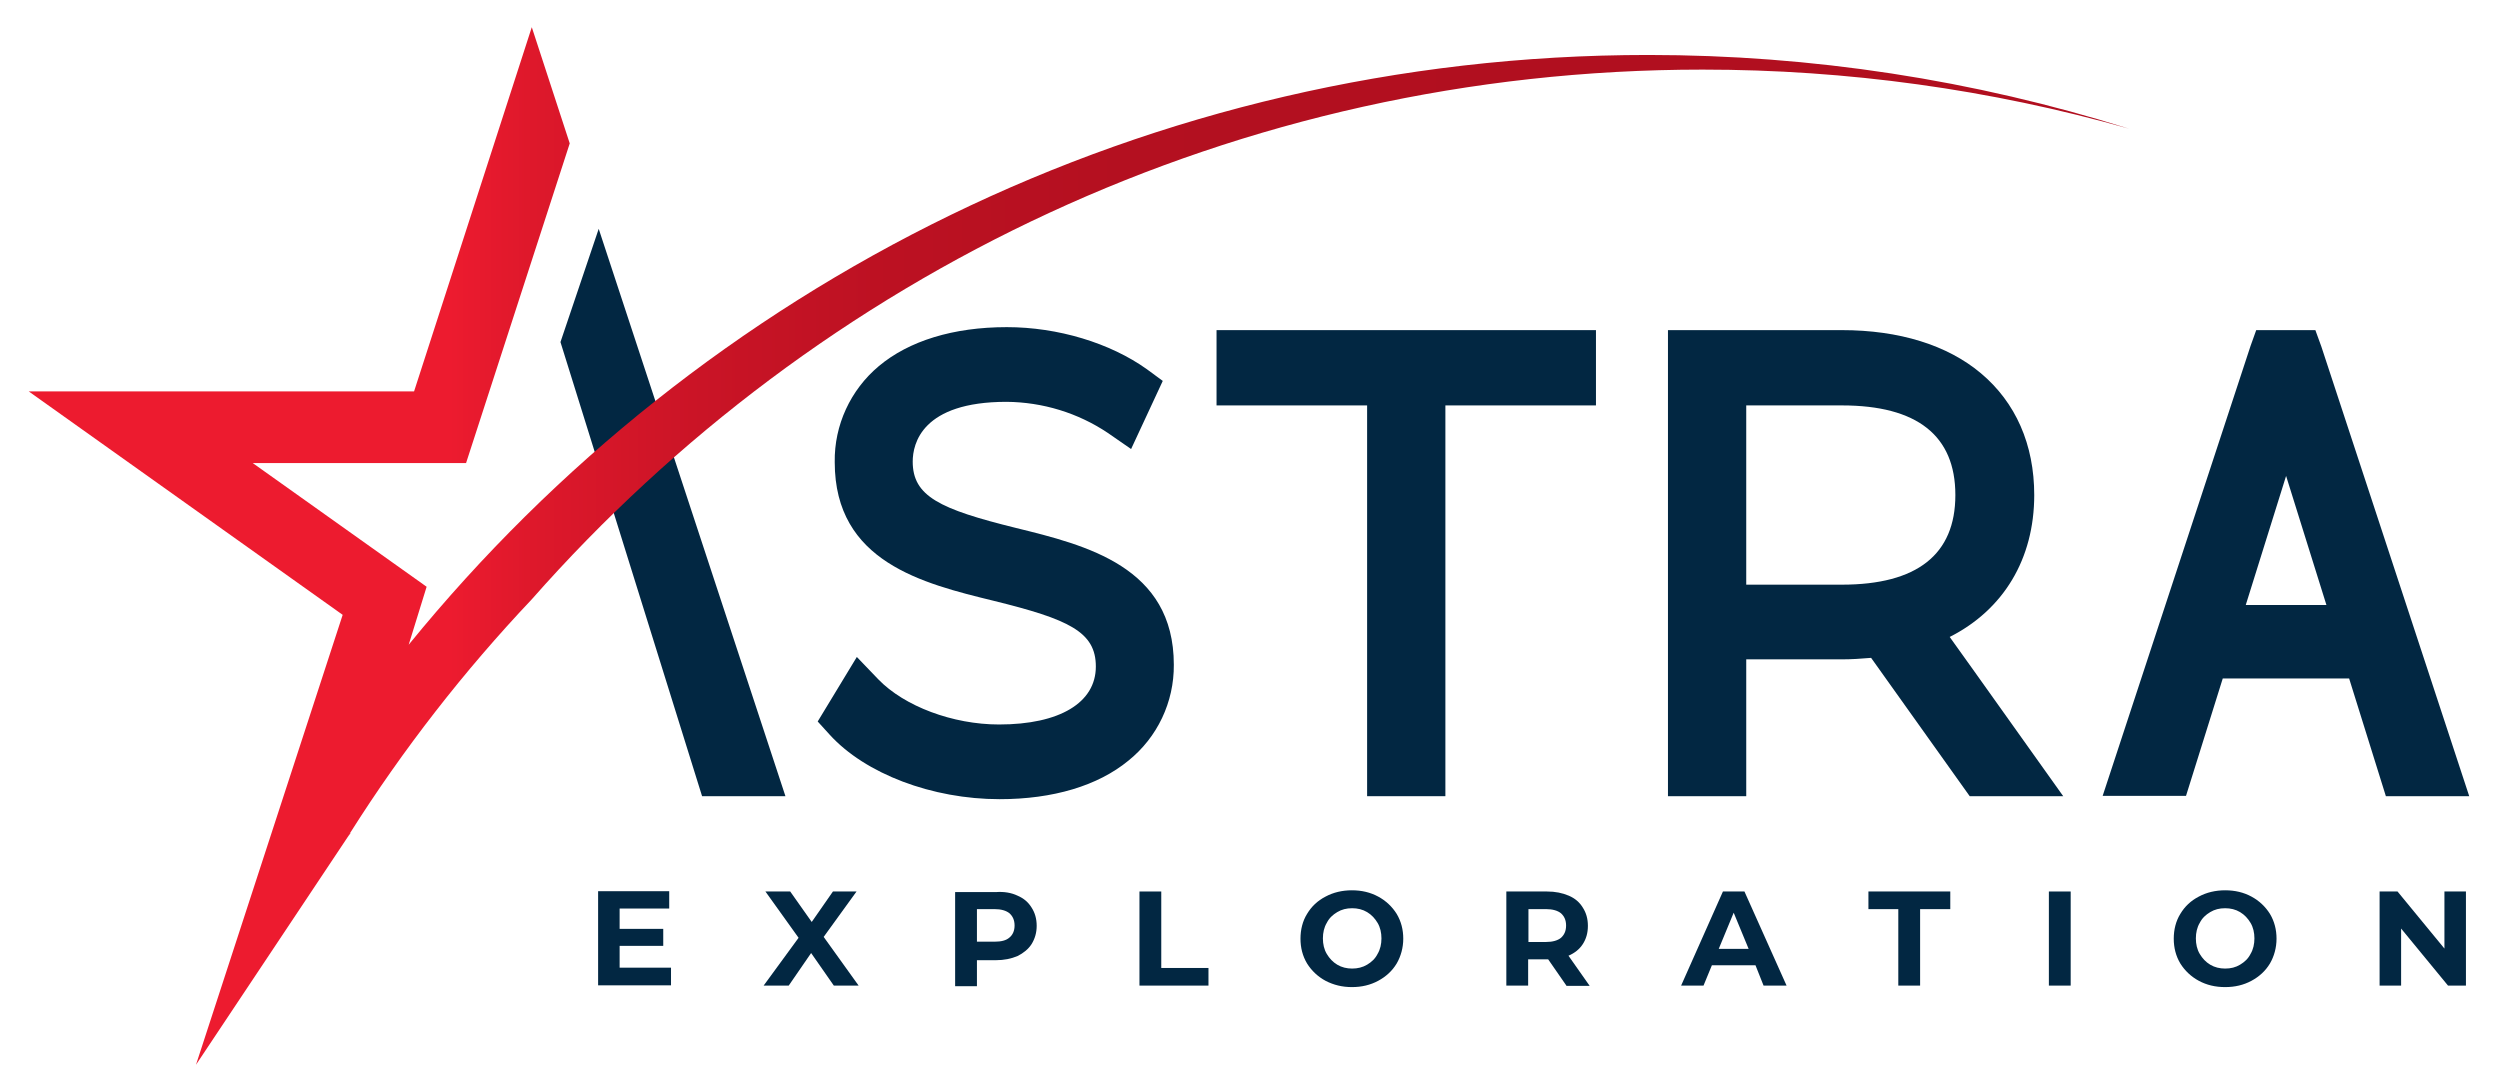 <svg xml:space="preserve" style="enable-background:new 0 0 836.8 364.1;" viewBox="0 0 836.8 364.1" y="0px" x="0px" xmlns:xlink="http://www.w3.org/1999/xlink" xmlns="http://www.w3.org/2000/svg" id="Layer_1" version="1.1">
<style type="text/css">
	.st0{fill:#022742;}
	.st1{enable-background:new    ;}
	.st2{fill:url(#SVGID_1_);}
	.st3{fill:url(#SVGID_2_);}
	.st4{display:none;}
</style>
<g id="Layer_1_1_">
	<path d="M262.9,266.5H235l-47.4-152l12.8-37.9L262.9,266.5z" class="st0"></path>
	<g class="st1">
		<path d="M224.6,324v5.8h-24.4v-31.5H224v5.8h-16.6v6.8H222v5.7h-14.6v7.3H224.6z" class="st0"></path>
	</g>
	<g class="st1">
		<path d="M279.1,329.9l-7.6-10.9l-7.5,10.9h-8.4l11.7-16l-11.1-15.5h8.3l7.2,10.2l7.1-10.2h7.9l-11,15.2l11.7,16.3
			H279.1z" class="st0"></path>
	</g>
	<g class="st1">
		<path d="M340.6,299.8c2.1,0.9,3.6,2.2,4.7,4c1.1,1.7,1.7,3.7,1.7,6.1c0,2.3-0.6,4.3-1.7,6.1c-1.1,1.7-2.7,3-4.7,4
			c-2.1,0.9-4.5,1.4-7.3,1.4H327v8.7h-7.3v-31.5h13.6C336.1,298.4,338.5,298.8,340.6,299.8z M337.9,313.8c1.1-0.9,1.7-2.3,1.7-4
			c0-1.8-0.6-3.1-1.7-4.1c-1.1-0.9-2.8-1.4-5-1.4H327v10.9h5.9C335.1,315.2,336.8,314.8,337.9,313.8z" class="st0"></path>
	</g>
	<g class="st1">
		<path d="M381.4,298.4h7.3v25.6h15.8v5.9h-23.1V298.4z" class="st0"></path>
	</g>
	<g class="st1">
		<path d="M443.7,328.3c-2.6-1.4-4.7-3.4-6.2-5.8c-1.5-2.5-2.2-5.3-2.2-8.3s0.7-5.9,2.2-8.3c1.5-2.5,3.5-4.4,6.2-5.8
			c2.6-1.4,5.6-2.1,8.8-2.1c3.3,0,6.2,0.7,8.8,2.1c2.6,1.4,4.7,3.4,6.2,5.8c1.5,2.5,2.2,5.3,2.2,8.3s-0.8,5.9-2.2,8.3
			c-1.5,2.5-3.6,4.4-6.2,5.8c-2.6,1.4-5.5,2.1-8.8,2.1C449.3,330.4,446.4,329.7,443.7,328.3z M457.6,322.9c1.5-0.9,2.7-2,3.5-3.6
			c0.9-1.5,1.3-3.3,1.3-5.2s-0.4-3.7-1.3-5.2c-0.9-1.5-2-2.7-3.5-3.6c-1.5-0.9-3.2-1.3-5-1.3c-1.9,0-3.5,0.4-5,1.3
			c-1.5,0.9-2.7,2-3.5,3.6c-0.9,1.5-1.3,3.3-1.3,5.2s0.4,3.7,1.3,5.2c0.9,1.5,2,2.7,3.5,3.6c1.5,0.9,3.2,1.3,5,1.3
			C454.4,324.2,456.1,323.8,457.6,322.9z" class="st0"></path>
		<path d="M524.3,329.9l-6.1-8.8h-0.4h-6.3v8.8h-7.3v-31.5h13.6c2.8,0,5.2,0.5,7.3,1.4c2.1,0.9,3.6,2.2,4.7,4
			c1.1,1.7,1.7,3.7,1.7,6.1s-0.6,4.4-1.7,6.1c-1.1,1.7-2.7,3-4.8,3.9l7.1,10.1H524.3z M522.5,305.7c-1.1-0.9-2.8-1.4-5-1.4h-5.9v11
			h5.9c2.2,0,3.9-0.5,5-1.4c1.1-1,1.7-2.3,1.7-4.1C524.2,308,523.6,306.7,522.5,305.7z" class="st0"></path>
	</g>
	<g class="st1">
		<path d="M587.6,323.1H573l-2.8,6.8h-7.5l14-31.5h7.2l14.1,31.5h-7.7L587.6,323.1z M585.3,317.6l-5-12.1l-5,12.1H585.3
			z" class="st0"></path>
	</g>
	<g class="st1">
		<path d="M635.5,304.3h-10.1v-5.9h27.4v5.9h-10.1v25.6h-7.3V304.3z" class="st0"></path>
		<path d="M685.8,298.4h7.3v31.5h-7.3V298.4z" class="st0"></path>
		<path d="M736,328.3c-2.6-1.4-4.7-3.4-6.2-5.8c-1.5-2.5-2.2-5.3-2.2-8.3s0.7-5.9,2.2-8.3c1.5-2.5,3.5-4.4,6.2-5.8
			c2.6-1.4,5.6-2.1,8.8-2.1c3.3,0,6.2,0.7,8.8,2.1c2.6,1.4,4.7,3.4,6.2,5.8c1.5,2.5,2.2,5.3,2.2,8.3s-0.8,5.9-2.2,8.3
			c-1.5,2.5-3.6,4.4-6.2,5.8c-2.6,1.4-5.5,2.1-8.8,2.1C741.5,330.4,738.6,329.7,736,328.3z M749.8,322.9c1.5-0.9,2.7-2,3.5-3.6
			c0.9-1.5,1.3-3.3,1.3-5.2s-0.4-3.7-1.3-5.2c-0.9-1.5-2-2.7-3.5-3.6c-1.5-0.9-3.2-1.3-5-1.3c-1.9,0-3.5,0.4-5,1.3
			c-1.5,0.9-2.7,2-3.5,3.6c-0.9,1.5-1.3,3.3-1.3,5.2s0.4,3.7,1.3,5.2c0.9,1.5,2,2.7,3.5,3.6c1.5,0.9,3.2,1.3,5,1.3
			C746.7,324.2,748.3,323.8,749.8,322.9z" class="st0"></path>
		<path d="M825.4,298.4v31.5h-6l-15.7-19.1v19.1h-7.2v-31.5h6l15.7,19.1v-19.1H825.4z" class="st0"></path>
	</g>
	<path d="M334.6,267.5c-22.6,0-45-8.5-56.9-21.6l-4-4.4l13.1-21.6l7.2,7.5c8.7,9,24.9,15.1,40.4,15.1
		c20.3,0,32.4-7.3,32.4-19.4c0-11.6-9-15.8-34.2-22c-23.7-5.8-53.2-13-53.2-46.4c-0.2-12.4,5.3-24.2,14.7-32.1
		c10.1-8.5,25-13.1,42.9-13.1c17.1,0,34.6,5.3,46.9,14.1l5.3,3.9l-10.6,22.8l-7.8-5.4c-10-6.7-21.8-10.3-33.9-10.4
		c-28.3,0-31.4,14-31.4,20c0,11.6,9,15.9,34.5,22.2c23.6,5.8,52.9,13,52.9,45.8c0.1,12.5-5.5,24.3-15.2,32.1
		C367.5,263,352.5,267.5,334.6,267.5z" class="st0"></path>
	<path d="M483.8,266.5h-26.2V135.7h-50.4v-25.2h127v25.2h-50.4L483.8,266.5L483.8,266.5z" class="st0"></path>
	<path d="M690.6,266.5h-31.3l-33-46.3c-3.4,0.3-6.7,0.5-9.8,0.5h-32v45.8h-26.2v-156h58.2c19.2,0,35.3,5,46.5,14.4
		c11.7,9.8,17.9,23.9,17.9,40.8c0,21.4-10.3,38.4-28.3,47.5l7.8,10.9L690.6,266.5z M584.5,195.7h32c25.2,0,38-10.1,38-30
		s-12.8-30-38-30h-32V195.7z" class="st0"></path>
	<path d="M826.5,266.5h-27.9l-12.3-39.4H744l-12.3,39.3h-27.9l49.5-150.6l1.9-5.3H775l2,5.5L826.5,266.5z M751.7,202.5
		h27l-13.5-43.2L751.7,202.5z" class="st0"></path>
	
		<linearGradient gradientTransform="matrix(1 0 0 1 0 148.558)" y2="34.192" x2="712.7" y1="34.192" x1="9.6" gradientUnits="userSpaceOnUse" id="SVGID_1_">
		<stop style="stop-color:#ED1B2F" offset="0.2"></stop>
		<stop style="stop-color:#DE182B" offset="0.24"></stop>
		<stop style="stop-color:#CA1426" offset="0.32"></stop>
		<stop style="stop-color:#BC1122" offset="0.41"></stop>
		<stop style="stop-color:#B41020" offset="0.52"></stop>
		<stop style="stop-color:#B10F1F" offset="0.7"></stop>
	</linearGradient>
	<path d="M142.8,196.4L84.6,155H156l34.7-107L178,9.1L138.6,131H9.6l105.1,74.8L65.6,356.4l51.5-77.3l0.1-0.2v-0.1
		c17.7-28,38.1-54.2,60.8-78.2C273.8,91.9,413.8,23.3,569.9,23.3c48.3,0,96.3,6.6,142.8,19.8c-52.1-16.4-106.4-24.7-161-24.7
		c-167.4,0-316.9,77-414.9,197.4L142.8,196.4z" class="st2"></path>
	
		<linearGradient gradientTransform="matrix(1 0 0 1 0 148.558)" y2="130.992" x2="117.35" y1="130.992" x1="116.38" gradientUnits="userSpaceOnUse" id="SVGID_2_">
		<stop style="stop-color:#ED1B2F" offset="0"></stop>
		<stop style="stop-color:#B10F1F" offset="1"></stop>
	</linearGradient>
	<path d="M117.2,279.1l0.1-0.2v-0.1c-0.3,0.5-0.6,1-1,1.5L117.2,279.1z" class="st3"></path>
</g>
<g class="st4" id="Layer_2_1_">
</g>
</svg>
